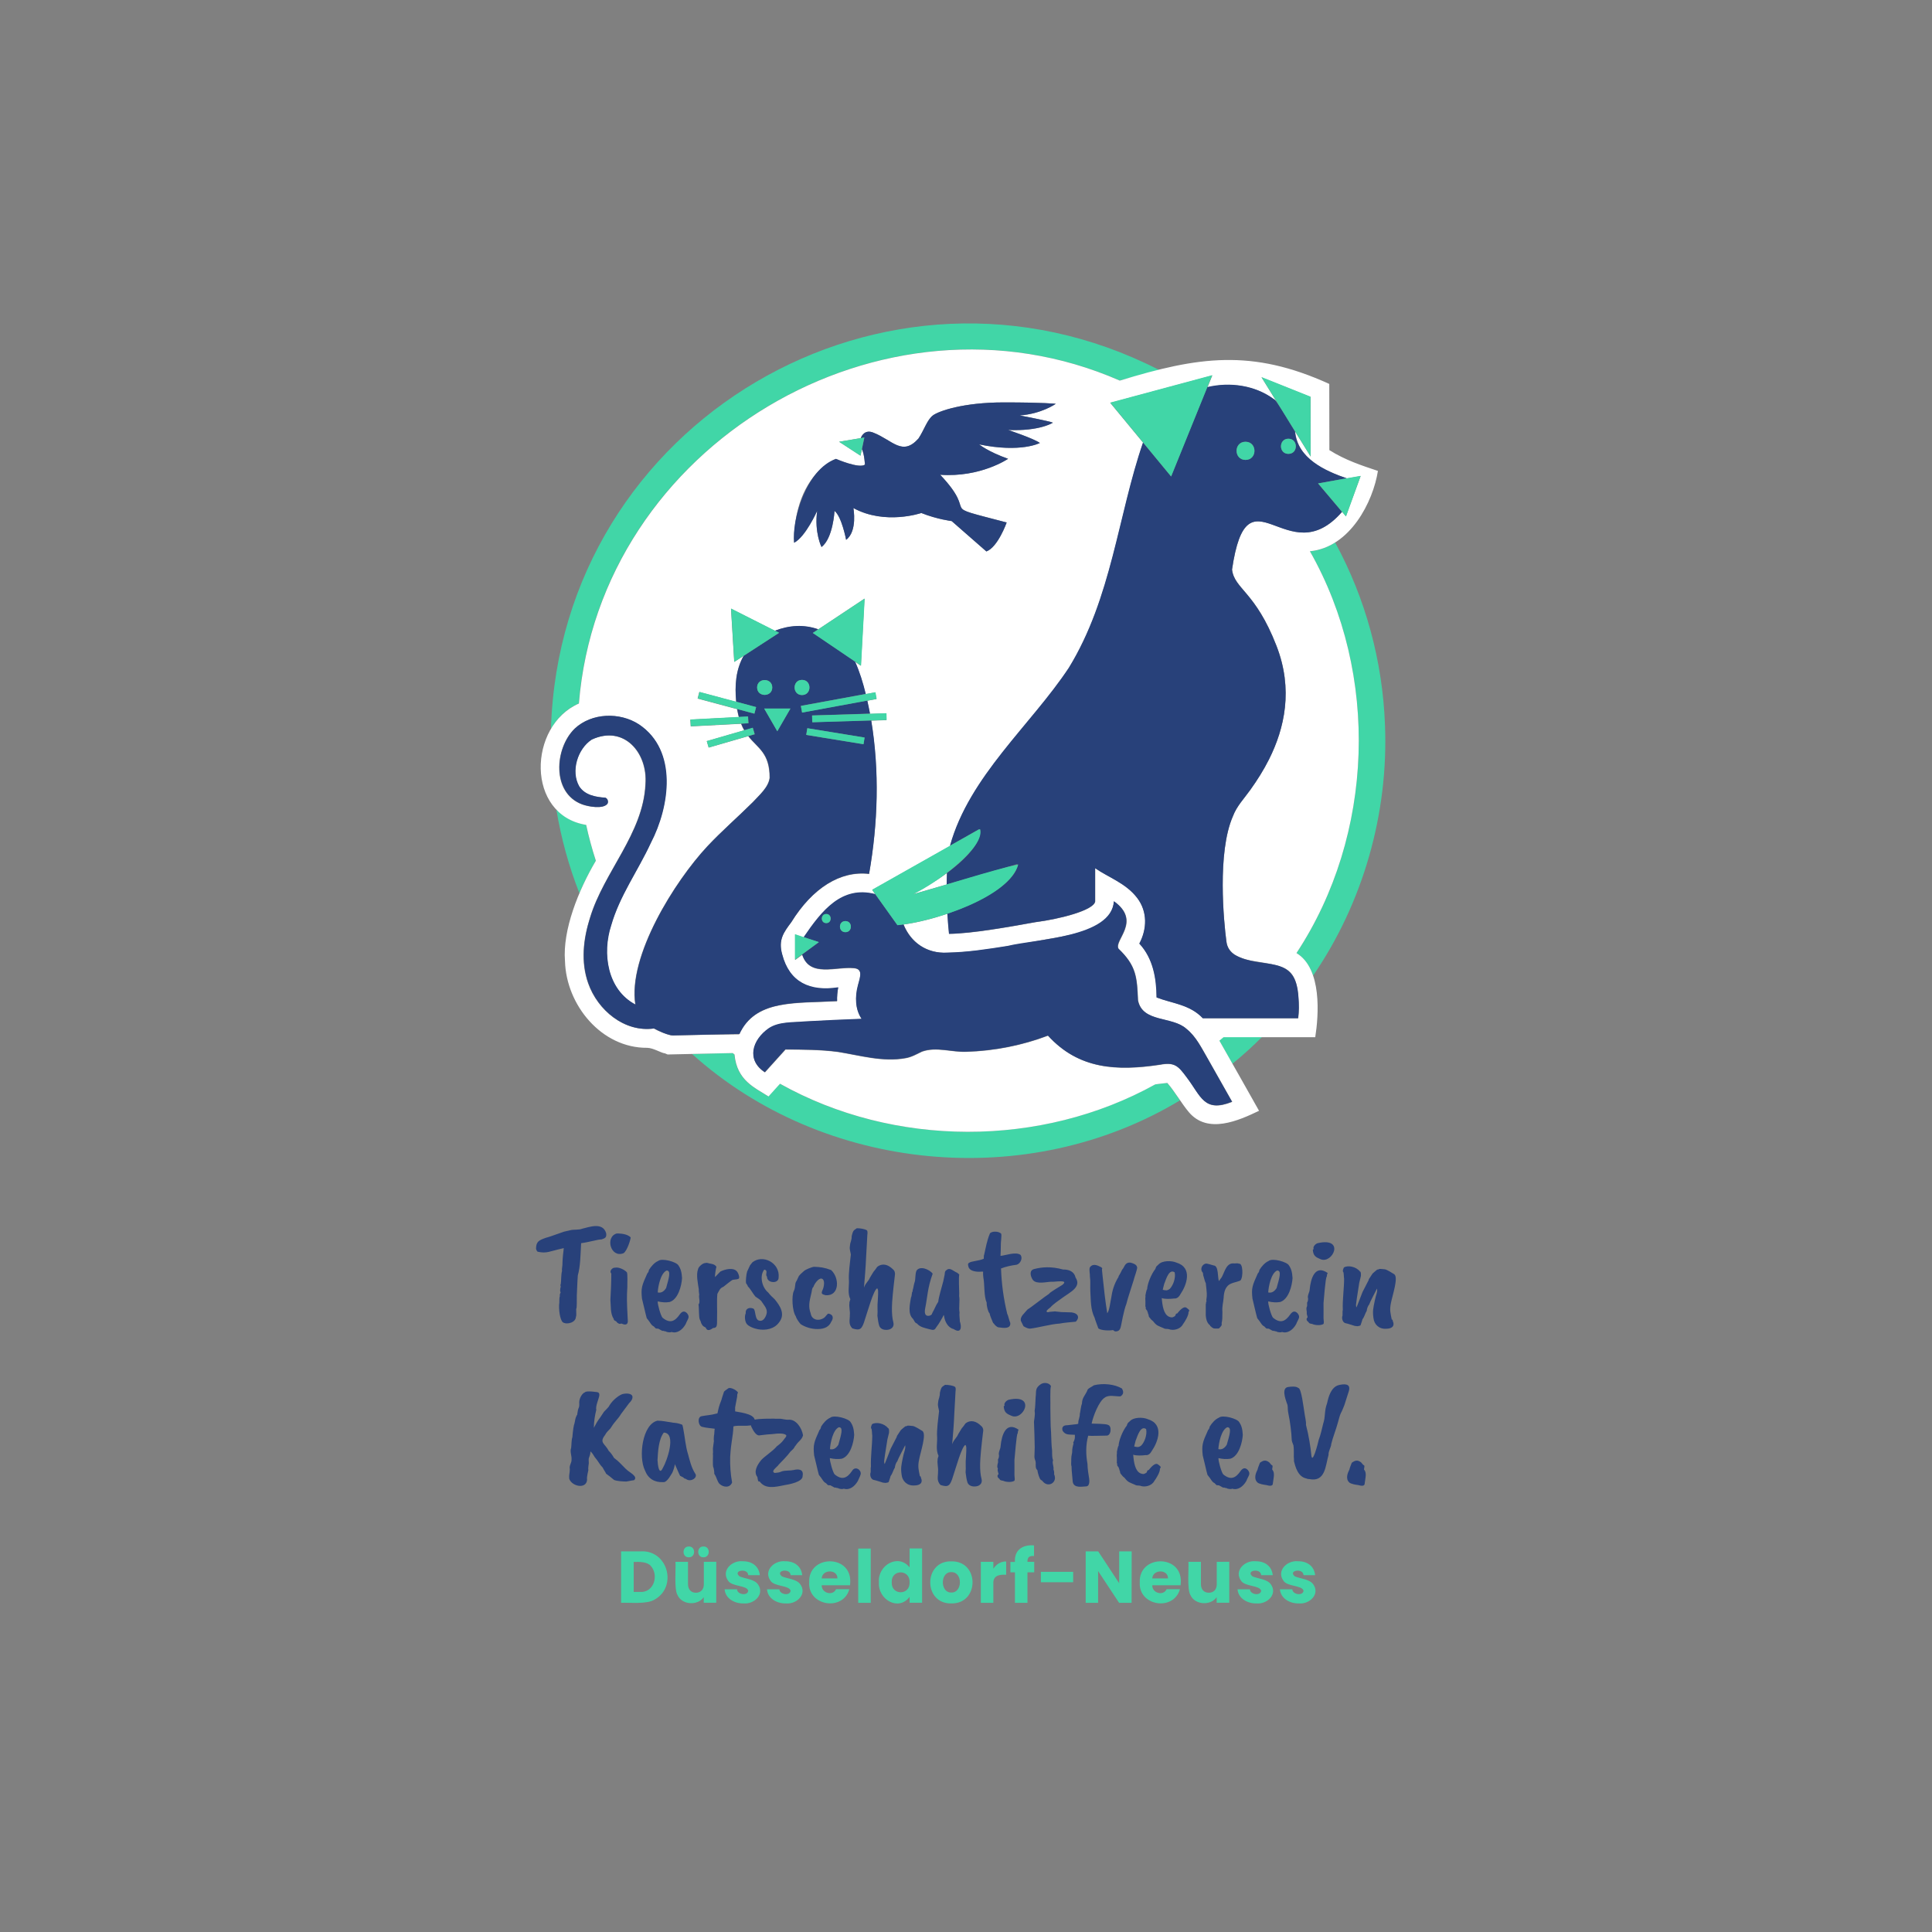 <?xml version="1.0" encoding="utf-8"?>
<svg xmlns="http://www.w3.org/2000/svg" version="1.1" width="250" height="250" viewBox="0 0 250 250"><rect x="0" y="0" width="250" height="250" fill="#808080" stroke="none"/><svg xmlns:xlink="http://www.w3.org/1999/xlink" version="1.1" id="Ebene_1" x="0" y="-11" viewBox="0 0 1914.6 2089.7" style="enable-background:new 0 0 1914.6 2089.7;" xml:space="preserve" width="250" height="273">
<style type="text/css">
	.st0{fill:none;}
	.st1{fill:#41D6A7;}
	.st2{fill:#FFFFFF;}
	.st3{fill:#28417A;}
</style>
<g id="Ebene_1_00000162311924499740193770000001363290565911042718_">
	<g>
		<path class="st0" d="M1205.3,1179.1L1205.3,1179.1C1205.4,1179.1,1205.3,1179.1,1205.3,1179.1L1205.3,1179.1z"/>
		<path class="st0" d="M601.4,1026.6c0-0.4,0-0.9,0-1.3C601.4,1025.7,601.4,1026.2,601.4,1026.6z"/>
		<path class="st0" d="M624.6,1076.3c1.6,1.1,3.3,2.1,5,2.9C627.9,1078.4,626.2,1077.4,624.6,1076.3z"/>
		<path class="st0" d="M1286.8,1072.1c0-0.5-0.1-1-0.1-1.5C1286.7,1071.1,1286.8,1071.6,1286.8,1072.1z"/>
		<path class="st0" d="M1190.7,1171.9c0.8,1,1.5,1.9,2.3,2.7C1192.2,1173.8,1191.5,1172.9,1190.7,1171.9z"/>
		<path class="st0" d="M1221.1,1175.6L1221.1,1175.6c0,0-0.1-0.2-0.3-0.5C1221,1175.4,1221.1,1175.6,1221.1,1175.6L1221.1,1175.6z"/>
		<path class="st0" d="M641.4,1103.5c0.1,0,0.2,0,0.3,0c-0.5,0-0.9,0-1.4,0C640.7,1103.5,641,1103.5,641.4,1103.5z"/>
		<path class="st0" d="M1286.6,1092.8c0,0,0.1-0.5,0.1-1.3C1286.6,1092.4,1286.6,1092.8,1286.6,1092.8L1286.6,1092.8z"/>
		<path class="st0" d="M644.5,1103.4c0.6,0,1.1-0.1,1.7-0.1C645.6,1103.3,645.1,1103.4,644.5,1103.4L644.5,1103.4z"/>
		<path class="st1" d="M1278.7,1047.4c0.6,0.8,1.3,1.6,1.8,2.5C1280,1049,1279.4,1048.2,1278.7,1047.4z"/>
		<path class="st1" d="M590.4,936.7c-3.8-11.7-7-23.6-9.6-35.5c-11.4-2-21.7-7.3-29.4-15.1c4.6,28.2,12.3,56,22.7,82.6    C578.9,957.7,584.6,946.9,590.4,936.7z"/>
		<path class="st1" d="M573.6,780.8c20.7-256,300.9-422.9,536-320l39-10.5C878,311.7,555.3,502,546,806    C552.5,794.8,561.4,786.2,573.6,780.8z"/>
		<path class="st1" d="M1156.6,1156.9c-3.2,0.3-8.1,0.9-11.9,1.4c-113.3,62.9-258.8,62.7-371.9-0.6c0.1-0.1-11.1,12.3-11.4,12.6    c-13.4-8.6-31.3-15.6-33.7-41.6c-0.6-0.5-1.2-0.9-1.8-1.4l-40.1,0.9c130.8,117.7,332.9,136.8,483.5,46    C1165.8,1169.1,1160.6,1161.2,1156.6,1156.9z"/>
		<path class="st1" d="M1208.2,1114.9c4.4,7.7,8.9,15.7,13.1,23c10.2-8.3,20-17.1,29.3-26.5h-38.4    C1210.9,1112.6,1209.5,1113.8,1208.2,1114.9z"/>
		<path class="st1" d="M1286.7,1070.6c-0.3-2.5-0.6-5-1.1-7.5C1286,1065.6,1286.4,1068.1,1286.7,1070.6L1286.7,1070.6z"/>
		<path class="st1" d="M1372.5,802c-2.3-63-19.3-125.5-49.4-180.7c-7.9,5.1-16.3,8-25,8.7c69.2,121.8,63.8,281.4-13.3,398.2    c6.3,3.6,13.7,13.2,16.5,22.3C1350.9,978.2,1376.1,889.6,1372.5,802z"/>
		<path class="st2" d="M905,969.8c8.1-2.3,25-7.2,33.2-9.6c0-3.8,0.1-7.5,0.3-11.3C928.6,956.2,916.6,963.5,905,969.8z"/>
		<path class="st2" d="M1284.8,1028.2c77.1-116.9,82.5-276.5,13.3-398.2c39.8-3.7,62.7-49.2,67.4-79.6c-16.1-5.4-32-10.5-48.1-20.6    l-0.1-65.6c-76.8-35-129.8-27.1-207.6-3.3c-235.2-103-515.3,64.1-536,320c-50.5,22-52.8,110.5,7.2,120.3c2.6,12,5.8,23.8,9.6,35.5    c-17.2,29.1-33.1,68.5-30.6,99.5c1.2,43.5,36.2,86.3,81.6,85.9c6.2,0.2,13.6,5.1,17.5,5.5l2.6,1.1c15.4-0.2,48.8-1.2,64.5-1.4    c0.6,0.5,1.2,0.9,1.8,1.4c2.4,26,20.3,32.9,33.7,41.6c0.3-0.3,11.5-12.8,11.4-12.6c113.1,63.3,258.6,63.5,371.9,0.6    c3.8-0.5,8.7-1.1,11.9-1.4c7.2,8.2,14.3,20.6,21.3,28.9c18.7,22.2,49.4,8.4,69.6-1.3c-10.1-17.9-25.2-44.8-39.3-69.5    c1.4-1.1,2.7-2.3,4.1-3.4c26,0,65,0,90.9,0C1306.8,1089.8,1310.3,1043.7,1284.8,1028.2z M798.3,568.5    c12.9-24.4,30.1-30.1,30.1-30.1s22.9,10,28.7,5.7c0,0-0.5-10.2-3-15.3l-1.3,6.5c-5.3-3.4-15.9-10.4-21.2-13.8    c5.2-0.9,16.3-2.7,21.4-3.6c0.7-1.9,4-9.1,12.8-5.3c19,7.6,28.3,23.6,44.4,5.7c5.7-8.6,8.6-18.6,14.3-22.9    c5.7-4.3,30.1-12.9,70.2-12.9c40.1,0,51.6,1.4,51.6,1.4s-14.3,10-35.8,11.5c0,0,30.1,5.7,32.9,7.2c0,0-12.9,8.6-44.4,7.2    c0,0,25.8,8.6,31.5,12.9c0,0-18.6,10-60.2,1.4c0,0,8.6,7.2,28.7,14.3c0,0-27.2,18.6-67.3,15.8c40.4,42.7-6.8,28.2,65.9,47.3    c0,0-8.6,24.4-20.1,28.7l-34.4-30.1c0,0-14.3-1.7-30.1-8c0,0-35.8,12.3-67.3-4.9c0,0,4.3,22.9-7.2,31.5c0,0-4.3-22.9-11.5-28.7    c0,0-1.4,27.2-12.9,35.8c0,0-7.2-14.3-4.3-35.8c0,0-11.5,25.8-22.9,31.5C786.9,621.5,785.5,592.9,798.3,568.5z M703.7,1109.1    l-37.2,0.8h-1.4c-5.7-1.5-11.8-3.9-17.2-6.9c-29.3,4-55.8-18.3-65.1-44.8c-7.5-21.2-4.9-43.8,1.8-65    c13.8-45.6,52.6-83.2,54.9-132.1c2.5-31.3-21.3-59.3-53.3-44.4c-14,9.2-21,31.5-12.4,46.4c5.7,8.7,16.4,10.6,25.9,11.2    c2.3,0.9,3.2,3.7,2.2,5.8c-4.2,5.9-19.4,3-25.4,0.7c-30-11.4-27.2-55.4-7.1-75c16.9-15.8,45-16.5,64-3.9    c38.2,26.1,29.9,81.3,11.3,117.3c-12.7,27.6-30.9,52.4-39.3,81.8c-9,27.5-3.9,63.6,24.1,78.3c-7.6-48,39.1-122.3,71.3-156.8    c14.3-15.3,30.3-29.1,45.1-43.8c6.3-6.9,15.6-14.7,16.7-24.2c0-24.7-11.6-29-21.2-41.2c-9.7,2.8-29.4,8.5-39.1,11.3l-1.9-6.4    c9.2-2.7,27.8-8.1,37-10.7c-1.1-1.9-2.2-4.1-3.1-6.5c-11.5,0.6-38,2-49.8,2.6l-0.4-6.7c11.5-0.6,36.7-1.9,48-2.5    c-0.6-2.4-1.2-5-1.7-7.9c-9.7-2.6-29.4-7.9-39.1-10.5l1.7-6.5c9,2.4,27.4,7.3,36.5,9.8c-1.5-16-0.5-31.7,7.4-45.6l0,0l-9.3,6    c-0.8-13.8-2.3-39-3.2-52.8c11.1,5.6,32.4,16.4,43.5,22c14.1-5.5,28.8-6.4,42.9-1.4c10.8-7.2,35-23.2,45.9-30.5    c-0.9,16.3-2.7,50.4-3.6,66.5l-5.9-4c4.6,10.2,7.9,21.1,10.6,32.1l9.5-1.7l1.2,6.6l-9.1,1.7c0.9,4.1,1.8,8.5,2.7,13l16.1-0.5    l0.2,6.7l-15.1,0.5c8.3,50.2,6.7,101.8-2.1,152c-28.2-3.4-56.1,13.9-77.1,47.9c-7.6,10.1-13.1,17.5-9,32    c7.2,27.6,27.4,37,55.5,32.6c-0.8,4.3-1.3,9.4-1.1,13.6c-42.1,2.3-80.5-1.9-97.1,32.8L703.7,1109.1z M1287.2,1083    c-0.1,3.2-0.3,6.9-0.6,9.8c-24.7,0-64.6,0-94.5,0c-12.8-13.7-30.5-14.7-45.8-20.6c-0.1-18.7-3.2-38.5-17.1-53.4    c7.7-14.4,8.2-31.7-2.1-45.2c-11.1-14.7-28.8-20.6-41.7-29.5v33c-1.4,8.9-35.4,17.5-59,20.5c-26.7,4.8-63.1,11.4-85.8,11.6    c-0.7-6.5-1.2-13.3-1.6-20c-14.3,4.8-28.9,8.6-43.5,10.7c8.5,20.5,25.6,29.8,47.5,27.9l0,0c28.7-1.1,57-6.7,85.2-11.6    c24.1-5,72.7-8.1,75.9-39.2c27.7,19.9-0.4,38.6,4.5,47c17.7,17,18.3,28.1,19.3,51.1c4.4,22.4,34.1,15.7,48,28.3    c9.6,7.6,15,19,21.1,29.5c8.1,14.3,16.4,28.9,24.2,42.8c-28,11.1-30.6-5.4-45-24.2c-8.5-11.5-12.1-15.3-26.8-12.5    c-42.1,6.3-80.2,4.7-110.7-28.9c-25.5,9.7-53.3,15.2-80.7,16c-14.8,0.7-30.2-5.3-44.5,0c-5.2,2.6-10.3,5.4-16.1,6.4    c-22.4,4.1-44.9-2.7-66.9-6.2c-17.2-2.3-34.7-2.3-52-2.4c-0.2,0.2-19.4,21.4-20.4,22.6c-18.4-11.8-12.7-32.1,3.8-43.5    c10.2-6.7,23.8-5.7,35.9-6.8c19-1.1,37.8-1.9,56.2-2.6c-6.5-9.5-6.6-22.2-3.7-33l0,0c2.4-9.1,5.1-16.5-4-17.3l0,0    c-17.5-1.8-43.9,9.6-51.2-13.4l-7.1,5.2v-25.2l8.6,2.9c17.9-26.4,37.6-51.4,70.9-42.7l-3-4.2h0.1l-0.2-0.2    c21.6-12.2,55.5-31.4,77.2-43.6c19.2-69,80.3-119.7,117.8-176.4c42.5-69.3,48.6-150.8,73.5-223.2c-7.8-9.4-24.7-29.9-32.6-39.5    c24.9-6.7,76.1-20.5,101.1-27.2l-4.8,11.8c23.3-5.6,49.1-1.6,68.1,13.5l-14.5-23.4c11.5,4.6,37.3,14.9,48.6,19.4    c0,12.5,0.1,46.3,0.1,59.2l-15.4-24.9c2.1,20,16.7,31.7,34.1,39.6c6.9,3.3,13.4,5.6,17.2,6.9l13.6-2.4l-14.6,39.9l-3.8-4.5    c-54.3,62.5-93.6-47.7-109,57.2c2.4,19.5,23.1,21.5,44.1,75.7c16.7,43.1,8,81.6-7.5,112.5c-5.3,10.5-11.6,20.5-18.4,30    c-6.1,8.6-13.5,16.1-17.3,26.2c-15.8,35.9-9.1,105-6.5,124c1.4,12.9,13.8,17,24.6,19.2C1277,1041.9,1286.3,1041,1287.2,1083z"/>
		<g>
			<path class="st3" d="M1286.8,1072.1c-2.6-44.8-35.9-26.4-63.4-42.3c-4.4-2.9-7.4-7.1-8.1-13.2c-2.5-19-9.3-88.1,6.5-124     c3.8-10.1,11.2-17.6,17.3-26.2c6.8-9.5,13.1-19.5,18.4-30c15.5-30.9,24.2-69.4,7.5-112.5c-21-54.2-41.7-56.2-44.1-75.7     c15.4-104.9,54.7,5.2,109-57.2c-6.1-7.2-17.7-20.9-23.8-28.2c8.5-1.5,20-3.6,28.5-5.1c-21.2-7.1-49.2-20-51.3-46.5     c-0.8-0.8-19.5-33.1-20.9-31.9c-18.7-13.9-43.6-17.3-66-12l-35.9,88.6l-27.8-33.7c-24.9,72.3-31,153.9-73.5,223.2     c-37.5,56.7-98.7,107.5-117.8,176.4l28.5-16.1l1.3-0.1c1.7,9.8-8.8,25.6-32.8,43.3c-0.1,3.8-0.2,7.6-0.3,11.3l69.4-20l1.4,0.3     c-4.4,19.4-37,37.4-70.1,48.6c0.4,6.6,0.9,13.4,1.6,20c22.7-0.3,59.1-6.8,85.8-11.6c23.6-3,57.8-11.7,59-20.5v-32.9     c13,9.1,30.5,14.8,41.7,29.5c10.3,13.5,9.8,30.8,2.1,45.2c13.8,14.9,16.9,34.7,17.1,53.4c15.4,6,32.9,6.9,45.8,20.6     c29.9,0,69.8,0,94.5,0C1287.3,1086.1,1287.4,1079.2,1286.8,1072.1z M1276.8,518.5c9.8,0,9.8,15,0,15     C1267,533.5,1267,518.5,1276.8,518.5z M1234.3,521.5c11.8,0.1,11.8,17.9,0,18C1222.5,539.4,1222.5,521.5,1234.3,521.5z"/>
		</g>
		<g>
			<path class="st3" d="M1127.1,1066c0-2.1,0-4.4-0.1-6.5C1127.2,1061.6,1127.1,1063.9,1127.1,1066z"/>
		</g>
		<g>
			<path class="st3" d="M944.9,1027.7c-0.7,0-1.3,0-2,0.1l0,0C943.5,1027.7,944.2,1027.7,944.9,1027.7z"/>
		</g>
		<g>
			<path class="st3" d="M1103,983.2c0.2-0.7,0.4-1.4,0.6-2C1103.4,981.9,1103.2,982.6,1103,983.2z"/>
		</g>
		<g>
			<path class="st3" d="M1104,976.9c0,1.5-0.2,2.9-0.5,4.3C1103.9,979.8,1104,978.4,1104,976.9L1104,976.9z"/>
		</g>
		<g>
			<path class="st3" d="M1119.1,1036.3c0.8,1.3,1.6,2.6,2.4,4.1C1120.7,1038.9,1119.9,1037.6,1119.1,1036.3z"/>
		</g>
		<path class="st0" d="M1318.7,601.3c-0.7,0.6-1.3,1.1-2,1.7"/>
		<path class="st0" d="M1222.5,639.4c-0.1,0.8-0.3,1.5-0.4,2.3"/>
		<path class="st0" d="M1221.9,892.6c0.7-1.5,1.3-3.1,2.1-4.5"/>
		<path class="st1" d="M1327.3,559c-5.2,0.9-15.8,2.8-21,3.8c7.8,9.3,19.8,23.4,27.6,32.7l14.5-40.2    C1343.3,556.1,1332.1,558.1,1327.3,559z"/>
		<path class="st1" d="M601.5,1025.3c0-0.7,0.1-1.4,0.1-2.1C601.5,1023.9,601.5,1024.6,601.5,1025.3z"/>
		<path class="st1" d="M603.4,1009.5c-0.5,2.3-0.9,4.6-1.2,6.9C602.6,1014.1,603,1011.8,603.4,1009.5z"/>
		<path class="st1" d="M574,863.1c-1.3-1.9-2.2-4.1-2.8-6.4C571.8,858.9,572.7,861.1,574,863.1z"/>
		<path class="st3" d="M734.4,1105.3c16.5-31.2,55.3-27.3,95.2-29.6c-0.2-4.2,0.3-9.3,1.1-13.6c-28.1,4.3-48.3-5-55.5-32.6    c-4.1-14.5,1.4-21.8,9-32c21.2-34.1,48.7-51.2,77.1-47.9c8.8-50.2,10.4-101.8,2.1-152l-58.5,1.8l-0.2-6.7l57.5-1.8    c-0.9-4.5-1.7-8.9-2.7-13l-64.7,11.9l-1.2-6.6l64.4-11.8c-2.7-11-6-21.9-10.6-32.1l-42-28.4l5.5-3.6c-14.1-5-28.8-4.1-42.9,1.4    l4.1,2.1c-8.2,5.3-27.1,17.6-35.1,22.8c-7.9,13.9-8.9,29.6-7.4,45.6l19.7,5.3l-1.7,6.5l-17-4.6c0.5,2.9,1,5.5,1.7,7.9l9.1-0.5    l0.4,6.7l-7.2,0.4c1,2.4,2,4.6,3.1,6.5l8.4-2.4l1.9,6.4l-6.3,1.8c9.6,12.2,21.2,16.5,21.2,41.2c-1.1,9.5-10.4,17.3-16.7,24.2    c-14.8,14.7-30.8,28.6-45.1,43.8c-32.2,34.5-78.9,108.7-71.3,156.8c-28-14.7-33.1-50.8-24.1-78.3c8.4-29.5,26.6-54.3,39.3-81.8    c18.8-36.1,27-91.7-11.8-117.6c-19-12.3-46.7-11.5-63.5,4.2c-20.2,19.7-22.9,63.9,7.4,75.1c5.9,2.2,21.1,5.1,25.1-0.8    c0.9-2.2,0-4.9-2.2-5.8c-9.5-0.6-20.3-2.5-25.9-11.2c-8.6-14.9-1.7-37.2,12.4-46.4c32-14.8,55.8,13.1,53.3,44.4    c-2.3,48.9-41.1,86.5-54.9,132.1c-6.8,21.2-9.3,43.9-1.8,65c9.3,26.6,35.8,48.9,65.1,44.8c5.9,3,12.3,6.3,18.7,6.9    c16.2-0.4,50-1.1,66.1-1.5C733.2,1107.4,733.8,1106.4,734.4,1105.3z M800,805.4l56.7,9.2l-1.1,6.6l-56.7-9.2L800,805.4z     M794.8,757.5c9.8,0,9.8,15,0,15S785,757.5,794.8,757.5z M750.3,765c0-9.8,15-9.8,15,0S750.3,774.8,750.3,765z M757.3,785.9    c6.5,0,19.5,0,26,0c-3.2,5.6-9.8,16.9-13,22.5C767.1,802.8,760.6,791.5,757.3,785.9z"/>
		<path class="st0" d="M850.3,746.3c0.5,1.3,1,2.6,1.5,4"/>
		<path class="st0" d="M661.9,1109.1c-0.5-0.2-1-0.3-1.6-0.5"/>
		<path class="st0" d="M574.4,801.7c1.3-0.9,2.7-1.8,4.2-2.5"/>
		<path class="st0" d="M585.3,796.2c-2.3,0.8-4.6,1.8-6.7,2.9"/>
		<path class="st0" d="M735.9,735.6c-0.3,0.7-0.7,1.4-1,2.1"/>
		<path class="st1" d="M847.4,739.4l5.9,4c0.9-16,2.7-50.3,3.6-66.5c-13.8,9.2-37.8,25.1-51.4,34.1L847.4,739.4z M844.3,733.2    c0.4,0.6,0.7,1.3,1,2C845,734.5,844.7,733.9,844.3,733.2z"/>
		<path class="st0" d="M845.4,735.2c-0.3-0.7-0.7-1.3-1-2"/>
		<path class="st1" d="M770.3,808.4c3.2-5.6,9.8-16.9,13-22.5c-6.5,0-19.5,0-26,0C760.6,791.5,767.1,802.8,770.3,808.4z"/>
		<path class="st1" d="M749.3,784.4c-16.7-4.5-39.5-10.6-56.1-15l-1.7,6.5c16.7,4.5,39.5,10.6,56.1,15L749.3,784.4z"/>
		<path class="st1" d="M741.2,793.7c-15.6,0.8-41.2,2.2-57,3l0.4,6.7c15.5-0.8,41.8-2.2,57-3L741.2,793.7z"/>
		<path class="st1" d="M745.9,804.9c-13,3.8-32.4,9.4-45.5,13.2l1.9,6.4c12.7-3.7,32.8-9.5,45.5-13.2L745.9,804.9z"/>
		<path class="st1" d="M794.9,789.9c5.6-1,70.7-13,73.9-13.6l-1.2-6.6c-3.5,0.6-68.2,12.5-73.9,13.6L794.9,789.9z"/>
		<path class="st1" d="M805,799.5c11.3-0.4,63.6-2,73.7-2.3l-0.2-6.7c-10.6,0.3-62,1.9-73.7,2.3L805,799.5z"/>
		
			<rect x="824.4" y="784.5" transform="matrix(0.161 -0.987 0.987 0.161 -108.006 1499.37)" class="st1" width="6.7" height="57.5"/>
		<path class="st1" d="M772.1,710.8c-13-6.6-34.5-17.4-47.6-24c0.8,13.9,2.3,39,3.2,52.8l9.3-6l0,0    C744.9,728.5,764,716.1,772.1,710.8z"/>
		<path class="st3" d="M892.2,1000.2c-1.6,0.2-2.9,0.3-2.9,0.3c-4.9-6.8-17.3-24.2-22-30.8c-33.3-8.6-52.9,16.3-70.9,42.7l15.1,5    l-16.6,12.2c7.3,23,33.7,11.6,51.2,13.4l0,0c9.2,0.8,6.5,8.3,4,17.3l0,0c-2.9,10.9-2.8,23.6,3.7,33c-18.3,0.7-37.2,1.5-56.2,2.6    c-12.1,1.1-25.7,0-35.9,6.8c-16.5,11.6-22.3,31.5-3.8,43.5c1.1-1.2,20.2-22.3,20.4-22.6c17.3,0.2,34.8,0.1,52,2.4    c22,3.5,44.5,10.3,66.9,6.2c6-0.9,11.2-4.1,16.6-6.6c14.2-4.9,29.3,0.9,43.9,0.3c27.4-0.8,55.2-6.3,80.7-16    c30.5,33.6,68.6,35.2,110.7,28.9c14.7-2.8,18.3,1,26.8,12.5c14.3,18.8,17.1,35.3,45,24.2c-7.8-13.9-16.1-28.5-24.2-42.8    c-6.1-10.4-11.5-21.9-21.1-29.5c-13.9-12.7-43.6-5.9-48-28.3c-1-23-1.7-34.2-19.3-51.1c-4.9-8.4,23.2-27.1-4.5-47    c-2.1,35.9-77.8,37.5-105.2,44.3c-19.8,3.1-39.7,6.3-59.8,6.6c-19.8,1.4-36.3-9.8-43.6-28C894.3,1000,893.3,1000.1,892.2,1000.2z     M818.8,998.5c-5.8,0.1-5.8-9.1,0-9C824.6,989.4,824.6,998.6,818.8,998.5z M837.8,1007.5c-7.2,0-7.2-11,0-11    S845,1007.5,837.8,1007.5z"/>
		<path class="st0" d="M851.8,1089.6c-0.4-0.8-0.8-1.8-1.2-2.8"/>
		<path class="st0" d="M849.3,1082.3c-0.2-1-0.4-2-0.6-3.2"/>
		<path class="st0" d="M848.3,1073.1C848.3,1073.1,848.3,1073.2,848.3,1073.1"/>
		<path class="st0" d="M752.3,1141.3c0.4,0.4,0.7,0.8,1.1,1.1"/>
		<path class="st0" d="M914.5,1022.6c0.9,0.5,1.9,1,2.9,1.5"/>
		<path class="st0" d="M1022.5,1115.5c1.3-0.4,2.4-0.7,3.5-1.1"/>
		<path class="st0" d="M1015.8,1117.4c0.6-0.1,1.1-0.3,1.7-0.4"/>
		<path class="st0" d="M1188.2,1117.8c-0.3-0.5-0.6-0.9-0.9-1.4"/>
		<path class="st0" d="M982.9,1123.9c4.1-0.6,8.1-1.2,11.7-1.9"/>
		<path class="st0" d="M897.7,1004.6c-0.2-0.4-0.4-0.8-0.7-1.3"/>
		<path class="st0" d="M1127.4,1072c0.1,1,0.2,2,0.4,3"/>
		<path class="st0" d="M1111.7,1012.2c0.2-0.5,0.5-1,0.7-1.5"/>
		<path class="st0" d="M1116.1,1000.5c-0.1,0.4-0.1,0.8-0.2,1.2"/>
		<path class="st0" d="M1111.3,983.6c-0.4-0.5-0.8-0.9-1.1-1.3"/>
		<path class="st0" d="M1108.8,980.7c0.4,0.4,0.8,0.8,1.2,1.2"/>
		<path class="st0" d="M1108.8,980.7L1108.8,980.7"/>
		<path class="st0" d="M1110,982c0.1,0.1,0.2,0.2,0.2,0.3"/>
		<path class="st0" d="M1055.3,1011.3c3.6-0.7,7-1.6,10.3-2.5"/>
		<path class="st0" d="M1115.5,991.5c-0.2-0.6-0.4-1.2-0.6-1.8"/>
		<path class="st0" d="M1113.3,986.4c0.3,0.5,0.6,1,0.9,1.6"/>
		<path class="st1" d="M796.4,1012.4l-8.6-2.9v25.2c4.6-3.4,18.8-13.8,23.7-17.4L796.4,1012.4z"/>
		<path class="st3" d="M809.8,590c-2.9,21.5,4.3,35.8,4.3,35.8C825.6,617.2,827,590,827,590c7.2,5.7,11.5,28.7,11.5,28.7    c11.5-8.6,7.2-31.5,7.2-31.5c31.5,17.2,67.3,4.9,67.3,4.9c15.8,6.3,30.1,8,30.1,8l34.4,30.1c11.5-4.3,20.1-28.7,20.1-28.7    c-72.6-19-25.5-4.6-65.9-47.3c40.1,2.9,67.3-15.8,67.3-15.8c-20.1-7.2-28.7-14.3-28.7-14.3c41.5,8.6,60.2-1.4,60.2-1.4    c-5.7-4.3-31.5-12.9-31.5-12.9c31.5,1.4,44.4-7.2,44.4-7.2c-2.9-1.4-32.9-7.2-32.9-7.2c21.5-1.4,35.8-11.5,35.8-11.5    s-11.5-1.4-51.6-1.4s-64.5,8.6-70.2,12.9c-5.7,4.3-8.6,14.3-14.3,22.9c-15.9,17.8-25.5,1.8-44.4-5.7c-8.8-3.8-12.1,3.4-12.8,5.3    l3.6-0.6c-0.4,1.9-2,9.8-2.4,11.6c2.5,5.1,3,15.3,3,15.3c-5.7,4.3-28.7-5.7-28.7-5.7c-29.7,10.2-44.1,61.1-41.5,83.1    C798.3,615.8,809.8,590,809.8,590z"/>
		<path class="st1" d="M856.5,517.3c-6.8,1.1-18.1,3-25,4.2c5.3,3.4,15.9,10.4,21.2,13.8C853.8,530.4,855.5,522.3,856.5,517.3z"/>
		<g>
			<path class="st1" d="M1196.5,467.3l4.8-11.8c-25.1,6.8-76.2,20.5-101.1,27.2c17.3,20.9,43,52.1,60.4,73.2L1196.5,467.3z"/>
		</g>
		<path class="st1" d="M1234.3,539.5c11.8-0.1,11.8-17.9,0-18C1222.5,521.6,1222.5,539.4,1234.3,539.5z"/>
		<path class="st1" d="M1276.8,533.5c9.8,0,9.8-15,0-15C1267,518.5,1267,533.5,1276.8,533.5z"/>
		<path class="st1" d="M765.3,765c0-9.8-15-9.8-15,0S765.3,774.8,765.3,765z"/>
		<path class="st1" d="M794.8,772.5c9.8,0,9.8-15,0-15S785,772.5,794.8,772.5z"/>
		<path class="st1" d="M818.8,989.5c-5.8-0.1-5.8,9.1,0,9C824.6,998.6,824.6,989.4,818.8,989.5z"/>
		<path class="st1" d="M837.8,996.5c-7.2,0-7.2,11,0,11S845,996.5,837.8,996.5z"/>
		<path class="st1" d="M1009,940.5c-24,4.7-80.9,23.3-104,29.3c23.2-11,71.3-46.1,66.3-64.2l-1.3,0.1l-28.5,16.1    c-21.6,12.2-55.5,31.4-77.2,43.6l0.2,0.2c-0.1,0-0.1,0-0.1,0c6.3,8.8,18.6,26,25,35C927.8,996.7,1000.2,972.3,1009,940.5z"/>
		<path class="st1" d="M1298.8,536c0-13.1-0.1-46.6-0.1-59.2c-11.2-4.5-37.2-14.9-48.6-19.4C1264.5,480.6,1284.4,512.8,1298.8,536z"/>
	</g>
</g>
<g id="Ebene_2_00000058550737026194684440000007594065213929873590_">
	<g>
		<path class="st1" d="M1287.1,1672.7c10.8,1,21.4-9.3,14.2-19.1c-3.9-5.1-12.6-5.3-18.1-7.7c-7.3-5.9,8.3-8.6,8.6-1.2h11.5    c-1-9-7.8-13.9-17.1-13.8c-10.8-1-21.4,9.4-14.4,19.2c3.7,6.2,18.8,4.4,20,10.1c-0.7,5.4-11,3.7-11.1-1.5h-12.3    C1269.1,1667.9,1278.4,1672.9,1287.1,1672.7 M1245.1,1672.7c10.8,1,21.4-9.3,14.2-19.1c-3.9-5.1-12.6-5.3-18.1-7.7    c-7.3-5.9,8.3-8.6,8.6-1.2h11.5c-1-9-7.8-13.9-17.1-13.8c-10.8-1-21.4,9.4-14.4,19.2c3.7,6.2,18.8,4.4,20,10.1    c-0.7,5.4-11,3.7-11.1-1.5h-12.3C1227.1,1667.9,1236.4,1672.9,1245.1,1672.7 M1205.8,1631.5v22c0.1,5.1-2.8,8.6-7.9,8.6    c-5,0-7.8-3.5-7.8-8.6v-22h-12.4c0.5,6.7-1.5,27.2,2,32.9c4.4,9.9,20,10.8,26,2.1v5.5h12.5v-40.6L1205.8,1631.5L1205.8,1631.5z     M1141.9,1647.9c0.5-9.1,15.7-9.3,15.6,0H1141.9z M1170.2,1651.1c0.6-27.3-41.8-26.6-40.7,0.7c-1.4,23.5,33.6,29,39.8,6.8h-13.2    c-3.1,7-14.4,4-14.2-3.9h28.1C1170.1,1653.5,1170.2,1652.3,1170.2,1651.1 M1121.5,1621.1h-12.4v31.6l-20.8-31.6h-12.4v51h12.3    v-31.5l20.8,31.5h12.4L1121.5,1621.1L1121.5,1621.1z M1031.5,1651.7h32v-10.3h-32V1651.7z M1024.9,1631.5h-6.7    c-0.1-4.6,1.8-6.1,6.5-5.8v-10.5c-11.3-1-19.7,4.7-18.9,16.4h-4.5v10.3h4.5v30.2h12.4v-30.2h6.7V1631.5z M984.4,1638.3v-6.8H972    v40.6h12.4v-18.8c-0.5-8.3,5.9-9.4,12.7-9v-13.2C991.8,1631,987.3,1633.9,984.4,1638.3 M942.7,1661.9    c-11.2,0.3-11.1-20.7,0.1-20.2C954.2,1641.4,954,1662.3,942.7,1661.9 M942.7,1672.7c28,0.6,28.2-42.2,0.1-41.7    C915,1630.3,914.8,1673.2,942.7,1672.7 M901.4,1651.8c0.5,13.2-18.3,13.1-17.7-0.1C883.1,1638.6,902,1638.7,901.4,1651.8     M871,1651.7c-1.3,17,19.4,29.2,30.4,14.5v5.8h12.4v-53.8h-12.4v18.8C890.2,1622.9,869.6,1634.9,871,1651.7 M850.5,1672.1h12.4    v-53.8h-12.4V1672.1z M814.3,1647.9c0.5-9.1,15.7-9.3,15.6,0H814.3z M842.6,1651.1c0.6-27.3-41.8-26.6-40.7,0.7    c-1.4,23.5,33.6,29,39.8,6.8h-13.2c-3.1,7-14.4,4-14.2-3.9h28.1C842.5,1653.5,842.6,1652.3,842.6,1651.1 M778.8,1672.7    c10.8,1,21.4-9.3,14.2-19.1c-3.9-5.1-12.6-5.3-18.1-7.7c-7.3-5.9,8.3-8.6,8.6-1.2H795c-1-9-7.8-13.9-17.1-13.8    c-10.8-1-21.4,9.4-14.4,19.2c3.7,6.2,18.8,4.4,20,10.1c-0.7,5.4-11,3.7-11.1-1.5h-12.3C760.8,1667.9,770,1672.9,778.8,1672.7     M736.8,1672.7c10.8,1,21.4-9.3,14.2-19.1c-3.9-5.1-12.6-5.3-18.1-7.7c-7.3-5.9,8.3-8.6,8.6-1.2H753c-1-9-7.8-13.9-17.1-13.8    c-10.8-1-21.4,9.4-14.4,19.2c3.7,6.2,18.8,4.4,20,10.1c-0.7,5.4-11,3.7-11.1-1.5h-12.3C718.8,1667.9,728,1672.9,736.8,1672.7     M697.1,1627c7,0.2,7-11,0-10.7C690.2,1616.1,690.2,1627.2,697.1,1627 M682.6,1627c7,0.2,7-11,0-10.7    C675.7,1616.1,675.6,1627.2,682.6,1627 M697.5,1631.5v22c0.1,5.1-2.8,8.6-7.9,8.6c-5,0-7.8-3.5-7.8-8.6v-22h-12.4    c0.5,6.7-1.5,27.2,2,32.9c4.4,9.9,20,10.8,26,2.1v5.5h12.4v-40.6L697.5,1631.5L697.5,1631.5z M633.9,1661.3H628v-29.7    c5.6-0.2,13.4-0.2,16.9,3.9C653.2,1644.6,648.1,1662.5,633.9,1661.3 M634.7,1621.1h-19.2v51c8.9-0.4,25.6,1.6,33.2-3.2    C671.7,1656.1,661.8,1619.4,634.7,1621.1"/>
		<path class="st3" d="M1339.6,1533.3c-0.5,1.1-2.4,6.2-2.3,6.6c-1.9,3.7-4,9.2-0.3,12.8c1.5,1.7,7.2,2.5,8.9,2.7    c3.4,1,6.5,1.2,6.5-1.6c0.8-6.4,2.2-10.4-0.7-13.9c0.4-2.2,0.5-3.4,0.4-3.7c-2-1.3-2-2-3.3-3.3    C1345.3,1530.3,1343.1,1530.8,1339.6,1533.3 M1292.7,1483.7c-0.8-4.2-3-24.6-6.1-24.5c-2-1.9-7.4-1.4-9.8-1    c-6.7,0.7-3.7,10.4-0.9,17.8c0.6,4-0.1,3.7,1,9.2c1.5,6.7,3,18.6,3.2,25.3c0,1.1,0.6,2.9,1.7,5.6c0.8,5.5,0,9.5,0.6,15.2    c-0.1-0.3-0.2-0.5-0.3-0.6c1.6,7.1,4.3,16.6,12.6,18.2c0.6,0.4,2.5,0.7,2.9,0.6c16,3.2,15.9-13.5,19-24c-0.3-3.8,2.5-7.3,2.7-10.9    c1.3-5.7,4.9-14.9,6.5-21c0.6-1.8,1.9-7.5,2.9-9.3c1.1-1.9,2.8-6.1,3.6-8.2l4.4-13.8c2.3-7.9-4.9-7.2-10.2-5.9    c-7.3,2-10,11.4-11.3,17.7c-3.2,8.8-1.3,12.5-4,20.8c-1.2,4.8-2.4,10.6-4.3,15.5c-0.7,3.2-6.7,27-7.5,14.2    c-0.6-6.3-2.4-18.4-5.2-28.9C1294.6,1492.6,1293,1486.8,1292.7,1483.7 M1248.6,1533.3c-0.5,1.1-2.4,6.2-2.3,6.6    c-1.9,3.7-4,9.2-0.3,12.8c1.5,1.7,7.2,2.5,8.9,2.7c3.4,1,6.5,1.2,6.5-1.6c0.8-6.4,2.2-10.4-0.7-13.9c0.4-2.2,0.5-3.4,0.4-3.7    c-2-1.3-2-2-3.3-3.3C1254.3,1530.3,1252,1530.8,1248.6,1533.3 M1208,1555.7l4,2.2h1.7l-0.3,0.1c1,0.5,2.4,0.2,2.9,0.9    c2.3,0.6,3.9,0.6,4.9,0.1c5.6,1.8,10.8-2.2,13.9-7.6c2.2-5.7,4.6-6.8,1.6-10.8c-2.5-2.7-4.9-2.4-7.3,0.9c-4.8,7-9.8,9.4-17.2,3.3    c-1.7-1.9-5-13.3-4.7-16.1c4.2,1,8.1,1.2,11.8,0.6c8.5-2.6,11.9-16.3,12.3-23.7c-0.3-5.9-1.4-9.5-3.6-12.6    c-1.8-3.4-16.4-7.6-20.2-4.3c-3.4,1.4-6.9,5.3-9,8.8c-0.2,1.4-0.7,2.6-1.6,3.4c-5.6,12.4-6.4,14.7-5.3,25.1    c0.9,3.1,3.4,14.8,4.7,19.3c3.7,4.3,4.2,6.9,7,8.2l2,2C1206.1,1555.5,1207.4,1555.7,1208,1555.7z M1215.7,1515.5    c-2.3,3.6-5.1,5.1-8.3,4.3c0.3-5.9,2.9-19.1,8.8-21.7C1221,1498,1218.5,1505.8,1215.7,1515.5 M1141.6,1521.3    c5.9-8.6,12.5-26.2-4.2-31.2c-4.5-2-13.9-2.2-17.7,2l-1.9,1.7c-0.7,1.2-1.1,2.1-1.1,2.6c-4.2,5.2-8,14.9-8.2,20.2    c-0.7,0.1-1.5,5.4-1.7,6c0.3,1-0.3,3.3-0.1,3.7c0,0.6,0.1,1.7,0.1,2.3v3.7c-0.2,1-0.1,1.5,0.3,1.7v1.1c-0.2,1.7,1.7,2.2,1.7,3.7    c0.6,0.8,0.5,2.3,1.1,3c0.1,2.7,1,2.4,2.3,4.4c0.2,0.3,0.9,1,2.2,2c3.7,4.8,5,4.5,10.6,7c1.5,1,3.2,0.4,5,0.9    c4.5,1.8,11.5,0,13.9-4.7c2.1-2.8,5.9-9.1,5.6-12.3c1.7-1.8,0.2-2.5-2.3-4.4c-2-1.1-5,0.9-8.9,5.9c-1.7-0.3-1.4,2.1-2.4,2.7    c-2.5,1.5-3.4,1.4-5.9,0.4c-5.1-2.5-6.4-10.7-7-18.4c2.7,1.1,8.9,0.9,12.3,0.4C1137.8,1526.1,1139.9,1524.5,1141.6,1521.3     M1131,1516.2c-2.6,2-3.9,1.7-7,1c0-0.3,0.5-2.4,1.6-6.5h0.1c1.6-4.1,4.7-14.6,10.1-10.8C1137.1,1505.8,1133.9,1513.3,1131,1516.2     M1065.7,1495.2l-7.9,0.9c-4.4-0.1-5.9,2.3-4.7,5.6c2.7,3.9,5,3.6,12.1,3.9v2.4c0,1.4-0.5,3.2-1.6,5.2c-0.1,0.3,0,0.6,0.3,0.9    c-0.7,2.6-1.5,5.5-1.4,8.9c-0.7,3.6-0.9,4.8-0.9,6.9c0.2,2.4-0.5,4.8,0.3,7c0,4.8,0.9,10.7,1.2,15.5c1.3,6.6,10,4.3,13.6,4.3    c3-0.3,3-5.1,2.7-7.3c-0.7-4.1-1.7-10.5-1.7-14.8c-1.6-9.2-1.9-18.5,0.7-28.1c3.2,0.4,13.1-0.1,17.7-0.1c5.3,0.7,5.9-9.9,1.9-10.6    c-1.4-1.2-14.1-1.2-16.2-1.3c1.4-7.2,7.3-22.2,12.8-25.6c4-3.3,10.8-1.2,15.8-1.4c3-1.9,3.4-4.5,1.4-7.8    c-7.1-4.2-18.3-5.5-27.7-3.2c-2.3,1.8-6.5,3.1-6.7,5.5c-2.4,5.1-5.1,7-5.2,12.8c-1.1,2.4-1.5,8-2.2,10.5c0.5,0.3-0.9,4.7-0.9,5.2    c-0.5,1.2-0.5,3-0.6,4.2C1067.3,1495,1066.4,1495.2,1065.7,1495.2 M1025.3,1482c0.9,4.3-1,10.2-0.6,11.7    c0.4,7.2,0.5,16.4,0.7,24.3l-0.3,9.6c0.3,3.4,1.1,2.6,1.3,5.9c0,2.1-0.4,5.8,1.6,7c0.4,3,2.2,9.3,3.6,9.8c1,0.6,1.5,1,1.6,1.3    c5.2,6.5,13.5,1.9,12.1-4.7c-0.1-0.6-0.4-1.7-0.7-2.2c0.2-1.9,0-3.4-0.6-4.6c0.5-3.5-1.6-6.3-0.4-9.3c-1.2-3-0.9-6.2-1-9.9    c-0.6-3.5-0.8-12.5-1-17.8c-0.7-7-0.5-18.3-0.7-24.6c0.2-3.5-0.5-18.7,0.6-21.1c-1.4-3.3-6.8-4-9.6-2.2v-0.1    c-6.8,4.4-4.7,7.6-5.6,13.1C1025.9,1474.4,1026.1,1477.1,1025.3,1482 M1008.5,1504.3c0.2-1,0.2-3,1-3.7    c-12.7-8.9-16.9,5.6-17.9,16.1c0,3-2.5,6.1-1.6,9.2c0,1.7-0.3,3.1-1,4c0.2,2.4,0.1,3.8-0.3,4.2c-0.3,1.3-0.4,2.5-0.4,3.6    c0.6,1,0.7,1.7,0.4,2.2c-0.3,1.3,0.7,3.5,0.9,4.6c-2.1,1.8-0.8,3.7,1,5c0.4,1.5,2.4,1.3,3.6,1.7c2.6,1.3,8.7,1.7,11.1-0.1    c0.4-0.6,0.4-2.5,0-5.7c0-3.3,0.1-11.7,0-14.8C1005.5,1529.6,1007.4,1503.8,1008.5,1504.3 M999.9,1470.8c-2.5,0.5-5.6,3.9-4.3,5.9    c-0.6,0.2-0.9,0.5-0.9,0.9c0.5,6,3,7.2,7.7,9.2C1014.3,1491.9,1027,1464.9,999.9,1470.8 M945.8,1483c0.7-13.7,0.6-9.2,1.1-20    c0.4-2.9,0.2-4.5-0.6-5c-1.7-1.1-6.2-2-9.8-1.9c-3.9,2.4-3.6,2.9-4.6,5.9c-0.4,1-0.6,2.4-0.6,4.3c-0.9,4.7-1.3,3.4-1.7,7.9    c-0.5,2.9,0.8,5.8,1,8c-0.8,7.4-2.5,18.9-1.9,26.1c0.2,5.5-1.5,12.1,1.4,18.2c-0.8,2.2-1.1,3.5-0.9,3.9c-0.6,2.8,0.8,8.8,0.4,11.3    c0.1,5.5-1.7,9.2,2.4,13.6c7.9,2.6,9.6,1,12.6-9c2.7-7.9,8.5-29.2,12.1-30.7c1.4,1.8,0.7,3.7,0.9,5.6l-0.3,6.2    c-0.7,6.6,0.1,10.5-0.4,15.4c0.4,3.2,0.9,7.3,1.9,10.2c1.6,4,6.9,4.4,10.2,3.3c3.3-1.3,4.5-3.7,3.7-7c-1.1-4-1.5-9-1.4-15    c0.1-6,1.1-16.4,2.9-31.4c0.6-2.5-0.2-4.8-2-6.2c-4.6-4.6-10.4-6.4-15.5-2.3c-0.7,1.2-2.7,3.8-3.7,4.9c-3,4.8-4.4,7.3-4.4,7.6    c-3.4,4.6-3.8,4.9-5,8C944.6,1503.8,945.2,1496.4,945.8,1483 M876.2,1532c0-1.1,1-8.4,3.2-21.7c1-4.3,1.5-6.5,1.6-6.6    c0.1-1,0.3-4.7-0.9-4.6c-3.7-4.9-12.1-6.5-15.9-4c-0.5,1.1-1.6,3.4-0.7,4.4c0.7,0.5,0.6,6,0.9,6.7c0,9.7-1.7,20.8-1.3,31    c-0.6,2.1,0.2,5.3-0.6,6.6c-0.4,2.9,0.9,6.2,3.7,6.6c0.4-0.1,8.5,2.5,8.8,2.6l2.7,0.3c1.9-0.3,2.9-0.6,3-1    c1.2-3.5,1.9-5.5,1.9-5.9c2-2.5,2.6-5.9,4.2-8.3c0.1-2,1.4-5.4,2.3-6c1.1-3.3,6.2-12.6,7.9-16.1c0.8,3.1-1.4,7.3-2.2,11.9    c-1.6,7.7-2.3,10.6-1.3,17.4c0.7,6.2,5.5,11,12.6,10.5c5.4,0,8.9-2.4,6.5-7.8c0-0.9-0.3-1.3-1-1.4c-1.1-5.8-2.4-9.1-0.7-16.8    c1.3-7.1,7.5-24.9,3.2-28c-1.8-1.1-7.2-4.5-9.3-4.9c-2.6-0.3-4.3-0.4-5.2-0.4c-1.3,0.6-2.1,0.8-2.3,0.6c-1.3,1.1-3.6,2.8-4.7,4    l-3.7,5.6c-0.2,1-0.4,1.6-0.7,1.9l-5.6,10.9c-1.6,4-4.3,11.4-5.9,15.1C876.3,1533.9,876.2,1533.1,876.2,1532 M823,1555.7l4,2.2    h1.7l-0.3,0.1c1.1,0.5,2.4,0.2,2.9,0.9c2.3,0.6,3.9,0.6,4.9,0.1c5.6,1.8,10.8-2.2,13.9-7.6c1.7-3.5,2.7-5.9,2.9-7.1    c0.3-4.5-5.8-8-8.7-2.8c-4.8,7-9.8,9.4-17.2,3.3c-1.7-1.9-5-13.3-4.7-16.1c4.2,1,8.1,1.2,11.8,0.6c8.5-2.6,11.9-16.3,12.3-23.7    c-0.3-5.9-1.4-9.5-3.6-12.6c-1.8-3.4-16.4-7.6-20.2-4.3c-3.4,1.4-6.9,5.3-9,8.8c-0.2,1.4-0.7,2.6-1.6,3.4    c-5.6,12.4-6.4,14.7-5.3,25.1c0.9,3.1,3.4,14.8,4.7,19.3c3.7,4.3,4.2,6.9,7,8.2l2,2C821.2,1555.5,822.4,1555.7,823,1555.7z     M830.8,1515.5c-2.3,3.6-5.1,5.1-8.3,4.3c0.3-5.9,2.9-19.1,8.8-21.7C836.1,1498,833.5,1505.8,830.8,1515.5 M744.7,1497.9    c1.5,3,4.6,9.2,8.4,8.2c7.8-0.9,6.9-0.9,12.3-1.2c6.8-1,11.2-0.7,13.3,0.7c1.9,1.1-1.7,4-2.1,5c-1.9,2.7-4.4,4.6-6.9,6.5    c-3.3,4.3-12.4,10.1-15.4,13.6c-4.2,5.1-7.7,11.7-3.7,16.8c0.2,1.5,0.6,5.6,2.1,4.2c5.7,8,15.3,5.7,24.1,3.9    c4.9-0.8,19-3.2,18.6-9.3c1.2-6.4-3.7-7.1-8.9-5.8c-2.7,0.7-8.2,0.3-11.3,1.2c-2.2,0.9-3.5,1.3-4,1.3l-3.4,0.4    c-2.5-0.8-1.8-2.6,1.1-5.3l2.2-2.1c0.3-0.4,0.2-0.4-0.1-0.1c3.6-3.8,9.3-9.4,12.2-13.5l2.7-2.6c1-0.7,1.8-3.1,2.7-3.7    c2.8-4.5,6-5.4,7.2-10c-1.1-7.1-7-16.5-14.9-15.4c-2.3,0-4.9-0.7-7.3-1c-1,0-6.3,0.1-6.3-0.1c-5.9,0.1-8-0.1-15.2,0.4    C745.8,1490.5,741.8,1491.9,744.7,1497.9 M707.8,1505c-0.3,0.8-0.7,5.9-0.3,6.6c-0.7,4.2-0.5,4.4-1,7.5c0.2,3.4,0.1,5.2-0.1,5.5    c0.6,0.2-0.7,11.8,0.7,13.6c0.3,1.1,0.5,2.5,0.7,4.2c0,1.3-0.2,1.9,0.9,3.2c1.1,1.6,2.3,6.5,4.2,8.5c3.7,3.6,10.5,4.5,12.6-1.3    c-1.6-8.4-2.1-16.8-1.9-25.3c0.9-16,2.8-19.2,3.2-30.2c5-1.8,16.7,1,20.7-2.7c4-9.5-12.7-10.9-19-12.2v-4c1.2-6.4,1.9-10,2-10.6    c0-2.1,0.3-3.4,0.9-4c-1.4-2.6-7.6-5.6-9.6-4.3c-2.5,1.7-3.9,2.8-4.3,3.3c-1.7,5.2-2.6,7.9-2.6,8.3c-2.5,6.3-2.7,7.7-3.9,13.2    c-0.8,0.3-1.1,0.4-1.1,0.3c-5.6,1.6-9.4,1.5-14.8,2.6c-4.4,1-3.1,9.7,0.7,10.5c4.2,1.1,7.9,1.2,12.5,1.9    C707.9,1501.2,708,1503.6,707.8,1505 M668.8,1534.7c3.3,7.6,5,11.4,5.2,11.6c0.7-0.1,1.8,1.3,2.9,1.3c0.9,1.1,1.8,1.6,2.7,1.6    c4.6,4,12.9-1.3,9-5.7c-3.6-6-5-12.3-6.7-18.5c-2.6-8.1-3.1-17-4.9-26c-1-3.9,0.1-3.1-3.8-4.4c-3.1-1-5.5-0.7-8.3-1.4    c-3.6-0.4-8.3-1.6-13.4-1.6c-14.9,3.6-19,35.6-12.4,49.2c3.2,8.3,9.5,12.1,18.1,11.7c4.1,0.7,8.6-9.1,9-9.2    C667.2,1541.1,668.6,1537,668.8,1534.7 M656.8,1538.6c-3.6,7.7-5-3.1-5.2-7.9c0.4-8.5,1.1-20.6,6.2-27.3    C670.7,1503.9,661,1531.6,656.8,1538.6 M579.7,1463.5L579.7,1463.5c-3,1-5.6,6.1-5.7,9.8c0.2,2.9,0,4.7-0.5,5.6s-1,2.8-1.4,5.9    c0,0.9-0.1,1.2-0.4,1.2c-1.9,3.6-1.6,5.4-2.4,8.3c-0.8,2-1.5,6.6-2.1,13.8c-0.9,2.1-0.8,7.4-1.2,10.5c-1.4,3.7,0.7,7.7,0.4,11.6    c0.2,3.1-2.6,6.1-1.7,9.3c-0.1,4.7-1,5.7-0.6,9.6c2.4,7.6,16.9,10.8,17.7,1.1c-0.6-2.8,1.3-9.1,1.3-9.8c-0.5-1.1,0.3-5.7,0.4-6.6    c-0.2-2.8-0.2-4.5,0.1-5.2c0.7-2,1.6-4,1.5-6.6c2,1.7,3,3.7,4.2,5.6c1.2,1.3,3,3.8,5.3,7.3c0.4,0.7,1.3,1.7,2.7,3.2    c0.7,1.8,3.1,5,3.3,6c1.9,1.3,6.1,4.6,7.9,6.2c2.5,1.2,9,1.6,12.3,1.6c4.5-0.9,7-1.3,7.5-1.3c4.5-3.7-5-8-7.1-10.3    c-0.7-0.3-6.7-6.9-9.3-9.1l-3.4-2.7c-1.8-3.1-3.5-5.4-5.2-6.9c-3.7-7.4-9.8-8-3.7-15.8c1.3-2.7,3.5-4.5,5.3-6.5    c5-8,7.1-8.6,10.6-14.4l7.9-10.6c2.3-2.2,3.4-4.2,3.4-6c0-4-6.2-3.9-9.2-3.2c-2.5,0.2-10.1,5.2-13.9,11.8    c-0.4,1.3-4.4,4.9-5.2,5.9c-6.1,9.7-4.8,5.9-10,15.9c0-6.2,1.1-12.6,2.4-17.8c-0.9-3.9,2.5-10.7,3-14.2c0.1-1.3,0-2.6-1.2-3.1    C592.9,1463.3,580.6,1461.6,579.7,1463.5"/>
		<path class="st3" d="M1343.8,1376.7c0-1.1,1.1-8.4,3.2-21.7c1-4.3,1.5-6.5,1.6-6.6c0.1-1,0.3-4.7-0.9-4.6    c-3.7-4.9-12.1-6.5-15.9-4c-0.5,1.1-1.6,3.4-0.7,4.4c0.7,0.5,0.6,6,0.9,6.7c0,9.7-1.7,20.8-1.3,31c-0.6,2.1,0.2,5.3-0.6,6.6    c-0.4,2.9,0.9,6.2,3.7,6.6c0.4-0.1,8.5,2.5,8.8,2.6l2.7,0.3c1.9-0.3,2.9-0.6,3-1c1.2-3.5,1.9-5.5,1.9-5.9c2-2.5,2.6-5.9,4.2-8.3    c0.1-2,1.4-5.4,2.3-6c1.1-3.3,6.2-12.6,7.9-16.1c0.8,3.1-1.4,7.3-2.2,11.9c-1.6,7.7-2.3,10.6-1.3,17.4c0.7,6.2,5.5,11,12.6,10.5    c5.4,0,8.9-2.4,6.5-7.8c0-0.9-0.3-1.3-1-1.4c-1.1-5.8-2.4-9.1-0.7-16.8c1.4-7.1,7.5-24.9,3.2-28c-1.8-1.1-7.2-4.6-9.3-4.9    c-2.6-0.3-4.3-0.4-5.2-0.4c-1.3,0.6-2.1,0.8-2.3,0.6c-1.3,1.1-3.5,2.8-4.7,4l-3.7,5.6c-0.2,1-0.4,1.6-0.7,1.9l-5.6,10.9    c-1.6,4-4.3,11.4-5.9,15.1C1343.9,1378.7,1343.8,1377.9,1343.8,1376.7 M1314.8,1349c0.2-1,0.2-3,1-3.7    c-12.7-8.9-16.9,5.6-17.9,16.1c0,3-2.6,6.1-1.6,9.2c0,1.7-0.3,3.1-1,4c0.2,2.4,0.1,3.8-0.3,4.2c-0.9,2.3,0.2,4.1,0,5.7    c-0.3,1.3,0.7,3.5,0.9,4.6c-2.1,1.8-0.8,3.7,1,5c0.4,1.5,2.4,1.3,3.6,1.7c2.6,1.3,8.7,1.7,11.1-0.1c0.4-0.6,0.4-2.5,0-5.7    c0-3.3,0.1-11.7,0-14.8C1311.7,1374.3,1313.6,1348.6,1314.8,1349 M1306.2,1315.6c-2.5,0.4-5.6,3.9-4.3,5.9    c-0.6,0.2-0.9,0.5-0.9,0.9c0.5,6,3,7.2,7.7,9.2C1320.5,1336.6,1333.3,1309.7,1306.2,1315.6 M1257.3,1400.4l4,2.2h1.7l-0.3,0.1    c1.1,0.5,2.4,0.2,2.9,0.9c2.3,0.6,3.9,0.6,4.9,0.1c5.6,1.8,10.8-2.2,13.9-7.6c2.2-5.6,4.6-6.8,1.6-10.8c-2.5-2.7-4.9-2.4-7.3,0.9    c-4.8,7-9.8,9.5-17.2,3.3c-1.7-1.9-5-13.3-4.7-16.1c4.2,1,8.1,1.2,11.8,0.6c8.5-2.6,11.9-16.3,12.3-23.7    c-0.3-5.9-1.4-9.5-3.6-12.6c-1.8-3.4-16.4-7.6-20.2-4.3c-3.4,1.4-6.9,5.3-9,8.8c-0.2,1.4-0.7,2.6-1.6,3.4    c-5.6,12.4-6.5,14.7-5.3,25.1c0.8,3.1,3.4,14.8,4.7,19.3c3.7,4.3,4.2,6.9,7,8.2l2,2C1255.5,1400.3,1256.7,1400.5,1257.3,1400.4z     M1265.1,1360.2c-2.3,3.6-5.1,5.1-8.3,4.3c0.3-5.9,2.9-19.1,8.8-21.7C1270.4,1342.7,1267.8,1350.5,1265.1,1360.2 M1191.3,1344.1    c0.5-0.1,1.2,2.2,1,3.1c0.8,2.5,2.1,7.9,2.6,7.9c1.1,10.3,1.4,11.1,0.6,16.7v1.1c0.4,0.2,0.3,0.6-0.3,1.1c0,0.9,0.1,1.2-0.3,2.3    v7.3c-0.2,3.8,0.1,10.8,4.3,13.5c0,0.7,0.3,1.1,0.9,1.1c0.5,0.8,1.2,1.3,2.2,1.7c0,0.5,4.4,0.5,5.7,0.3c2.2-2.4,3.1-2.8,2.6-5.3    c0.8-2.8,0.8-5.8,0.8-10.8c-0.4-6.8,0.8-8.7,1.2-14.1c0.3-5.6,1.5-12,7.8-14.4c1.3-0.7,7.7-2.1,8.9-3c2.9-3.1,2.6-17.9-1.7-16.5    c-0.2-0.8-3.4-0.3-4.3-0.3c-7.8-1.1-9.5,7.8-12.3,13.1c0.2,0.2-1.8,2.3-3,4.4c-1.5-3-0.1-15.3-5.2-15.5c-2.5-0.8-7-2-7.1-1.9    C1192.1,1335.8,1189,1340.5,1191.3,1344.1 M1169.9,1366.1c5.9-8.6,12.5-26.2-4.2-31.2c-4.5-2-14-2.2-17.7,2l-1.9,1.7    c-0.7,1.2-1.1,2.1-1.1,2.6c-4.2,5.2-8,14.9-8.2,20.2c-0.7,0.1-1.5,5.4-1.7,6c0.3,1-0.3,3.3-0.1,3.7c0,0.6,0.1,1.7,0.1,2.3v3.7    c-0.2,1-0.1,1.5,0.3,1.7v1.1c-0.2,1.7,1.7,2.2,1.7,3.7c0.6,0.8,0.5,2.3,1.1,3c0.1,2.7,1,2.4,2.3,4.4c0.2,0.3,0.9,1,2.2,2    c3.7,4.8,5,4.5,10.6,7c1.5,1,3.2,0.4,5,0.9c4.5,1.8,11.5,0,13.9-4.7c2.1-2.8,5.9-9.1,5.6-12.3c1.7-1.8,0.2-2.5-2.3-4.4    c-2-1-5,0.9-8.9,5.9c-1.7-0.3-1.4,2.1-2.4,2.7c-2.5,1.5-3.4,1.4-5.9,0.4c-5.1-2.5-6.4-10.7-7-18.4c2.7,1.1,8.9,0.9,12.3,0.4    C1166.1,1370.8,1168.2,1369.3,1169.9,1366.1 M1159.3,1360.9c-2.6,2-3.9,1.7-7,1c0-0.3,0.5-2.4,1.6-6.5h0.1    c1.6-4.1,4.6-14.6,10.1-10.8C1165.4,1350.6,1162.2,1358,1159.3,1360.9 M1097.3,1385.2c-1.8-10.5-3.5-25.7-4.6-36.6l-0.7-6.9    c0.8-1.5-0.3-1.7-1.1-2.4c-4-2-8.1-3.6-10.9,0.4c-0.9,2.9,0.3,6.2,0.1,9.2c0.7,4.4,0.2,8.9,0.4,14.1c0.6,9.5,0.1,18.3,4.3,26.7    c0.5,2.2,3,8.4,3.7,10.5c3,2.1,10.9,2.3,14.4,1.6c0.8,0.4,1.4,0.8,1.9,1.3c5.2,0.5,5.6-3.5,6.2-5.9c0.1-0.2,2.7-15.2,5.2-21.2    c1.7-7,5.2-16.7,7.2-23.5c0.2-1.6,4.4-12.6,3.4-13.1c-0.5-2.8-4-3.7-6.3-4.4c-6-0.7-5.9,4.5-8.5,7c-1.1,2.3-1.6,3.4-2.7,5.2    c-0.6,0.8-0.9,1.4-0.9,2c-4.6,7.5-6.2,13.9-7.2,20.8C1100.4,1373.3,1099.5,1382.4,1097.3,1385.2 M1025,1341.3    c-5.6,1.3-3.7,7.6-1.4,10.9c3.9,4.6,13.6,1.7,18.6,1.7c2.2,0.5,18-2.7,10.5,3.2c-2.2,1.4-12.7,7.5-13.1,8.8    c-4.3,2.7-18.5,14-21.2,15.4l-1.3,1.4c-2.1,2.8-6.1,5.5-5.5,9.8l2.7,5.5c2.6,1.6,4.7,2.4,6.5,2.4c8.4-1,21-4.6,29.1-5    c4.5-0.9,12-1.5,16.2-1.9c5.2-5.3,0.7-9.6-6.8-9.3c-7.3-0.1-8.3-0.2-13.9-0.9l-4.6,0.4c-1.1-0.1-2.9,1.2-3.7-0.4    c0-1.2,3-3.3,3.9-4c2.6-3.1,7.9-6.6,11.9-9.5c7.6-5.6,19.3-10.7,12.9-20.2c-1.4-6.2-7-7.9-12.3-7.8    C1041.6,1338.5,1032.3,1339.4,1025,1341.3 M992.2,1306.4c-2.4-2.9-10.2-2.7-11.3-0.1c-3,7.3-4,13.9-5.6,20.8    c-0.3,0.3-0.4,1.6-0.4,4c-4.7,2.3-12.2,2.2-14.8,4.2c-1.1,0.8-1,2.4,0.1,5c2,3.3,7.7,4,12.3,3.6h1.7c0.1,0,0.1,0.5,0,1.4    c-0.1,0.9,0.2,3.6,0.3,4.4c1.4,7.3,0.4,18.3,3.3,25c-0.2,3.4,1.5,9.4,2.9,10.6c0.4,2.7,2.6,7,3.4,9.3c1.1,1.1,1.6,1.7,1.6,1.9    c1.6,1.6,2.9,2.5,3.7,2.6c5.8,0.8,12.2,1.6,11.8-4.3c-1.1-2.3-2.2-8-3-8.9c-3.7-15.3-5.6-29.5-6.2-45.1c4.3-1.8,10.8-3.2,15.4-3.7    c3.9-1,6.5-6.8,3.8-9.9c-4.8-3.2-14.5,0.6-19.7,1.1c0.2-3.2,0.3-7.1,0.3-10.3C991.6,1315.7,992.8,1308.5,992.2,1306.4     M923.7,1385.3c-0.2,1.7-2.6,2.6-4.2,2.4c-2.6-0.2-3.5-2.6-2.7-7.2c2.4-11.7,2.3-20.4,7.5-34.6c-3.1-4.1-12.6-8.3-16.1-2.9    c-1.6,4.2-0.6,8.5-2,11.9c-0.9,3.1-0.9,4.9-1.7,7.2c0,1-0.2,1.8-0.7,2.4c-0.3,1.1-0.3,4.2-1,4.9c-1,6.4-3.5,16.2,1.9,21.2    c1,1.2,2,4.4,3.9,4.6c3.2,3.8,7.5,4.4,12.2,5.7c4.5,1.3,5.4,0.9,6.9-1.7c2.7-3.3,6.9-10.7,7.5-12.4c0,0.3,0.1,0.5,0.3,0.7    c0.7,5.6,3.7,11.9,9.5,13.3c7.8,5,8.1-2.2,6.2-7.6c0-2.6-0.7-6.2-0.3-8.9c-0.9-4.6,0.5-12.3-0.4-16.1l0.1-2.7    c0-4.3-0.7-14.3,0-18.8l-2-1.7c-3.4-1.2-7.1-5.7-10.5-2.7c-1.2,0.5-1.9,1.9-1.9,4.3l-1.4,6.8c-1.6,6.1-4.6,15.9-5,20.4    C927,1378,927.8,1377.7,923.7,1385.3 M858.4,1327.8c0.7-13.7,0.6-9.2,1.1-20c0.4-2.9,0.2-4.5-0.6-5c-1.7-1-6.2-2-9.8-1.9    c-3.9,2.5-3.6,2.9-4.6,5.9c-0.4,1-0.6,2.4-0.6,4.3c-0.9,4.7-1.3,3.4-1.7,7.9c-0.5,2.9,0.8,5.8,1,8c-0.8,7.4-2.5,18.9-1.9,26.1    c0.2,5.5-1.5,12.1,1.4,18.2c-0.8,2.2-1.1,3.5-0.9,3.9c-0.6,2.8,0.8,8.8,0.4,11.3c0.1,5.5-1.7,9.2,2.4,13.6c7.9,2.6,9.6,1,12.6-9    c2.7-7.9,8.5-29.2,12.1-30.7c1.4,1.8,0.7,3.7,0.9,5.6l-0.3,6.2c-0.7,6.6,0.1,10.5-0.4,15.4c0.4,3.2,0.9,7.3,1.9,10.2    c1.6,4,6.9,4.4,10.2,3.3c3.3-1.3,4.5-3.7,3.7-7c-1.1-4-1.5-9-1.4-15c0.1-6,1.1-16.4,2.9-31.4c0.5-2.5-0.2-4.8-2-6.2    c-4.6-4.6-10.3-6.4-15.5-2.3c-0.7,1.2-2.7,3.8-3.7,4.9c-3,4.8-4.4,7.3-4.4,7.6c-3.4,4.6-3.8,4.9-5,8    C857.1,1348.6,857.8,1341.2,858.4,1327.8 M810.3,1400.8c6.9,0,11.4-2.4,13.5-7.3c2.7-3.8,1.6-7.4-3-8c-1.2,0.5-3,3.5-4.2,4.2    c-5.6,3.7-12.2,1.9-13.2-4.3c-2.5-6.9-1.4-11.7,0.7-20.4c0.7-2.3,0.2-4.3,2-6c1-3.1,5-8.7,8-8.2c4.1,0.9,2.2,8.8,1.3,10.7    c-1.8,4.1-1.6,4.7,3,5.8c13.8,0.8,13.6-17.4,5.2-25c-6.7-2.5-10.7-3-16.9-3.2c-2,0.1-8.7,2.8-10.1,4.3c-2.1,1.8-3.2,2.8-3.2,2.9    l-1.7,1.9l-2.2,4.7c-2.3,2.9-0.7,6-3,10.6c-1.9,4.1-1.7,19.1,2.2,24.8c0.5,2.2,3,5.7,4.7,7.6    C798.1,1399.1,804.8,1400.9,810.3,1400.8z M741.1,1358.5c2.8,2.7,5.2,7.6,7.6,10.2c3.4,2.4,3.6,2.2,5.7,4.3    c2.1,3.3,5.8,7.2,5.5,11.1c0,2.1-2.3,9-6.7,8.5c-5.8-0.2-3.8-10.8-6.7-12.1c-4-1.6-8,0.1-7.5,4.7c-1.5,3.4-0.5,8.1,0.6,9.9    c1.6,3,8,5.3,11.6,5.9c7.5,1.4,16.3-0.2,21-7c6.3-8.1,0.7-16.4-4.5-22.7c-1.7-1.5-5-4.7-6.3-6.6c-6.3-5-9-16.6-4-22.8    c4.4,0.9,0.4,4.8,2.7,7c-0.2,6.5,11.5,7.4,11.5,0.9c1.6-14.6-15.7-23.4-26-15.1l-2.3,2.9l-2.9,6.2c-0.9,2.8-1.5,9.8-1.1,11.5    C740.3,1356.7,741,1357.8,741.1,1358.5 M692.5,1361.4c-0.3,1.9,0.8,5.7,0.3,6.1c-0.4,2,1.4,7.1-0.6,9c0.6,1.9,0.2,12.9,1.3,14.8    c0.5,0.9,1.2,2.7,1.4,3.7c0.2,0.5,1.4,2.8,2.6,3.3l1.9,1.1c1.1,3.1,3.4,3.2,7.2,0.4c4.9,0,3.8-4.3,4-9.3    c0.3-9.2-0.4-17.3,0.3-24.5c1.5-2.6,2.5-5.9,5.9-7c1.2-0.8,8.3-6.9,9.5-7c3.3-0.3,5.2-0.7,5.7-1.1c1.6-1.1-0.8-6.6-2-7.5    c-3.5-3.7-11.2-2-16.1,0.4c-0.3,0.4-4.9,5.1-5.3,5.5c-0.3-1.7,0.9-8.9,1.4-10.2c-1.8-2.8-5.1-2.9-7-3.3c-2.2-0.7-3.5-0.8-3.9-0.4    c-2.7-0.2-7.1,4-7.3,6C689.7,1346.8,691.6,1355.5,692.5,1361.4z M652.3,1400.4l4,2.2h1.7l-0.3,0.1c1.1,0.5,2.4,0.2,2.9,0.9    c2.3,0.6,3.9,0.6,4.9,0.1c5.6,1.8,10.8-2.2,13.9-7.6c2.2-5.6,4.6-6.8,1.6-10.8c-2.5-2.7-4.9-2.4-7.3,0.9c-4.8,7-9.8,9.5-17.2,3.3    c-1.7-1.9-5-13.3-4.7-16.1c4.2,1,8.1,1.2,11.8,0.6c8.5-2.6,11.9-16.3,12.3-23.7c-0.3-5.9-1.4-9.5-3.6-12.6    c-1.8-3.4-16.4-7.6-20.2-4.3c-3.4,1.4-6.9,5.3-9,8.8c-0.2,1.4-0.7,2.6-1.6,3.4c-5.6,12.4-6.4,14.7-5.3,25.1    c0.9,3.1,3.4,14.8,4.7,19.3c3.7,4.3,4.2,6.9,7,8.2l2,2C650.5,1400.3,651.7,1400.5,652.3,1400.4z M660.1,1360.2    c-2.3,3.6-5.1,5.1-8.3,4.3c0.3-5.9,2.9-19.1,8.8-21.7C665.3,1342.7,662.8,1350.5,660.1,1360.2 M609.5,1340    c-2.7-0.4-6.1,3.7-3.7,5.7c0,7.7-0.4,18.3-0.9,26.3c0.6,5.5-0.3,13.5,3.3,18.7c-0.1,1.9,2.1,1.8,2.9,3c0.2,0.8,2.4,2,3.1,2    c0.4-0.2,1.4-0.3,1.9-0.3c3.1,1.5,6.7,1.8,6-3.9c-1-18.8-1-21.9-0.4-32.6c-0.2-1.2,0.6-13.8-0.6-14.5    C618,1341.3,612.4,1339.2,609.5,1340z M611.1,1306.1c-11.7,3.5-5.9,24.7,6.9,19.5c3.7-2.7,6.9-13.5,7-15.6    C622.5,1307.3,617.4,1306,611.1,1306.1z M575.8,1317.6l0.1-1.9c7.8-1,17.3-3.9,20.1-3.7c3.6-1.2,5.3-1.8,4.7-6.2    c-3.4-11.2-16.3-6.2-23.9-4.4c-2.6,1.3-9.2,0.6-11.7,1.5l-6.2,1.4c-10.9,3.9-16.8,5.9-17.8,6c-6.9,2.5-9.8,3.6-9.9,10.9    c0.4,1.6,1,2.6,1.7,3c9.4,1.9,10.8-0.3,25.8-3.6c-0.6,5.2-1.2,10-1.3,14.8c0.2,2.5-0.9,5.9-0.4,7.8c-1.1,3.3-0.7,9.9-1.3,13.1    c-0.4,0.4-0.4,1.2,0,2.4c-0.8,3-0.8,4.9-0.1,5.7c-0.9,1.9-1.1,3.2-0.7,3.7c-0.7,1-0.6,4.7-0.6,6.3c-0.9,6,0.5,17.5,3.6,19.8    c4.3,2.6,13-0.1,12.8-5.7c0.5,0,0.3-2,0.4-2.3c0-1-0.1-4.2-0.1-5.3c0.9-0.7,0.5-10.7,0.6-13.1l0.6-13.6l0.4-6.5    C575.2,1338.4,575.2,1327.9,575.8,1317.6z"/>
	</g>
</g>
</svg></svg>
